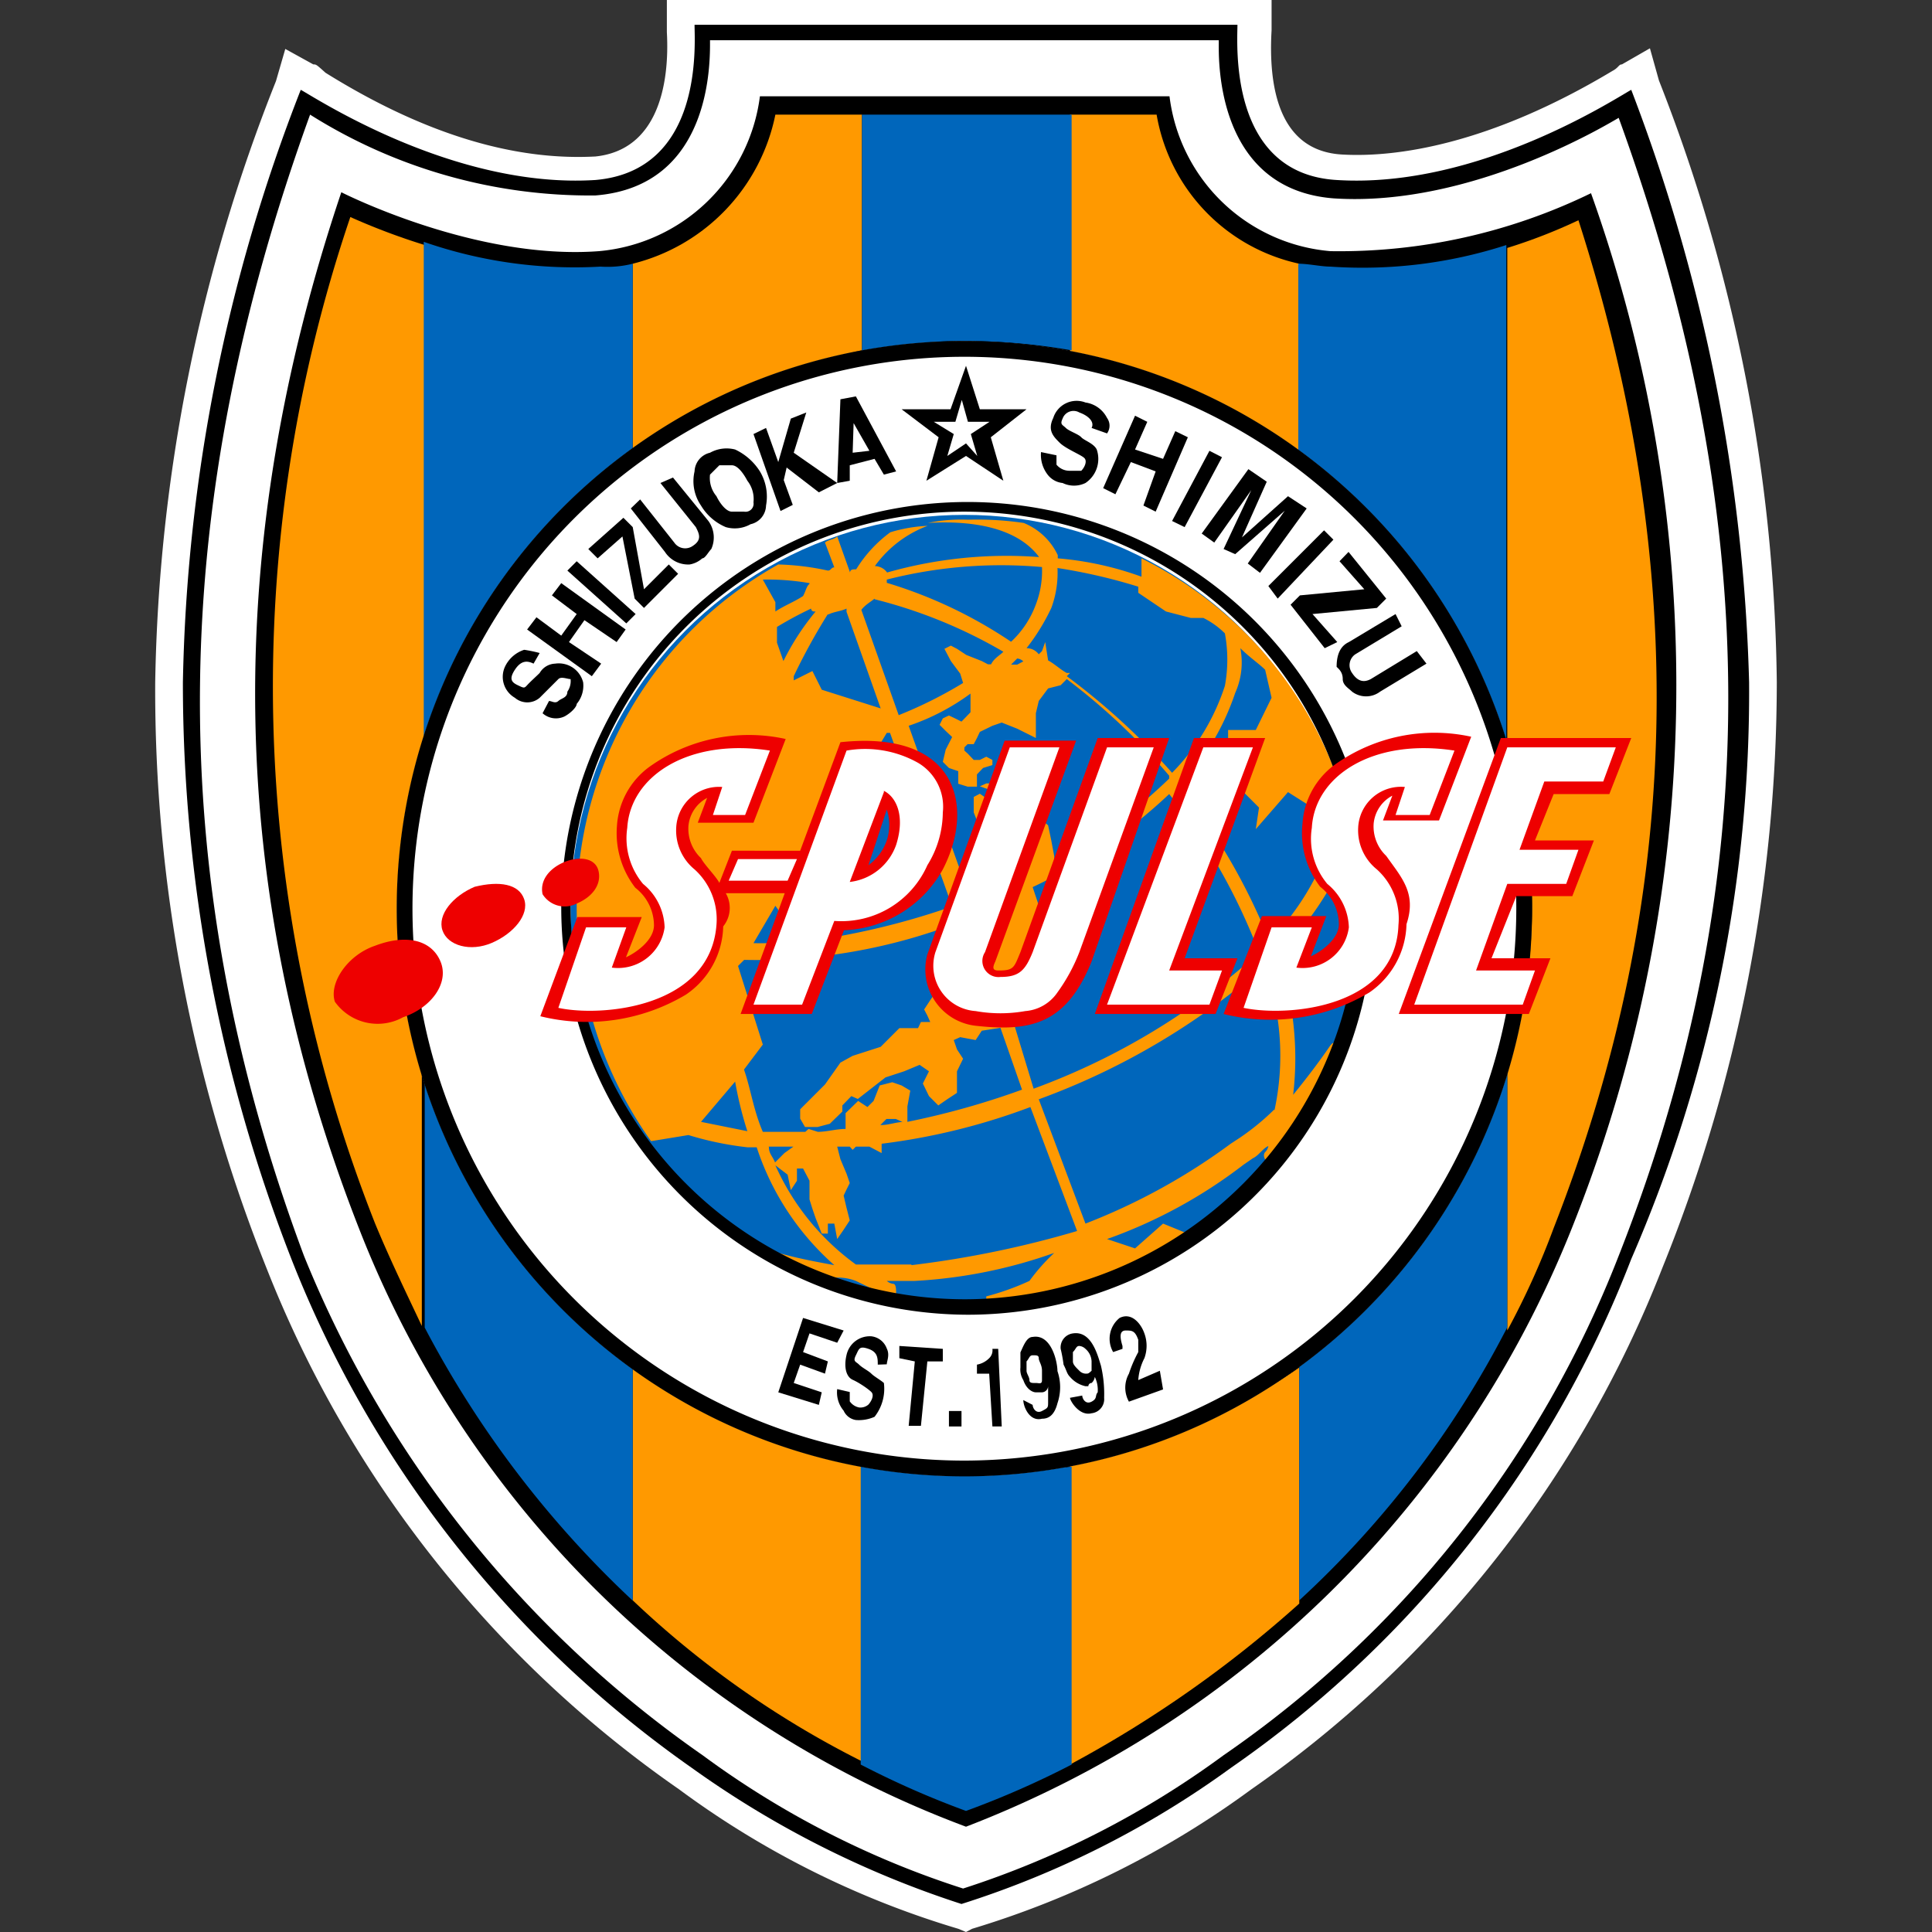 <?xml version="1.0" encoding="iso-8859-1"?>
<svg xmlns="http://www.w3.org/2000/svg" width="60" height="60" viewBox="0 0 60 60"><rect x="0" y="0" width="60" height="60" fill="#333333" stroke="none"/><defs><style>.cls-1{fill:#fff;}.cls-2{fill:#f90;}.cls-3{fill:#06b;}.cls-4{fill:#e00;}</style></defs><g id="Shimizu"><path class="cls-1" d="M55.18,21.19A52.53,52.53,0,0,0,51.52,2.5l-.28-1L50.37,2c-.1,0-.1.1-.29.2-3.85,2.31-6.74,2.69-8.38,2.6-2-.1-2.31-2.12-2.21-3.86V0H20.71V1c.09,1.64-.29,3.66-2.22,3.86-1.73.09-4.53-.2-8.38-2.6C9.82,2,9.82,2,9.73,2l-.87-.48-.29,1A52.76,52.76,0,0,0,4.82,21.19a48.42,48.42,0,0,0,3.46,18.2A35.55,35.55,0,0,0,21.09,55.57a28,28,0,0,0,8.67,4.33L30,60l.19-.1a28.53,28.53,0,0,0,8.67-4.33A35.42,35.42,0,0,0,51.62,39.39,48.55,48.55,0,0,0,55.18,21.19Z"/><path d="M54.32,21.19a55.48,55.48,0,0,0-3.66-18.4c-.39.2-4.72,3.08-9.15,2.8-3.37-.2-3.08-4.24-3.08-4.82H21.57c0,.58.29,4.53-3.08,4.82-4.43.28-8.76-2.6-9.15-2.8a53.07,53.07,0,0,0-3.66,18.4A49.18,49.18,0,0,0,9.05,39.1,34.85,34.85,0,0,0,21.48,54.9a30.41,30.41,0,0,0,8.38,4.23,29.19,29.19,0,0,0,8.37-4.23A34.21,34.21,0,0,0,50.66,39.1,44.19,44.19,0,0,0,54.32,21.19Z"/><path class="cls-1" d="M37.85,1.35c0,.48-.1,4.52,3.56,4.81,4.34.29,8.67-2.4,8.86-2.5C54.61,15.6,55,27,50.27,39A33.63,33.63,0,0,1,38,54.51a28.26,28.26,0,0,1-8.09,4.14,28,28,0,0,1-8.09-4.14A34.8,34.8,0,0,1,9.44,39C4.91,26.87,5.3,15.51,9.63,3.56a16.3,16.3,0,0,0,8.86,2.51c3.66-.29,3.56-4.24,3.56-4.82h15.8Z"/><path d="M49.41,6A17.85,17.85,0,0,1,41.32,7.8a5.5,5.5,0,0,1-5-4.81H23.6a5.53,5.53,0,0,1-5,4.81c-3.85.29-8-1.83-8-1.83-3.66,10.88-3.66,21.48.58,32.26A32.38,32.38,0,0,0,30,56.73a33,33,0,0,0,18.78-18.5A45.41,45.41,0,0,0,49.41,6Z"/><path class="cls-2" d="M12.42,28.22a18.28,18.28,0,0,1,.77-5.11V7.61a20.47,20.47,0,0,1-2.31-.87A45.4,45.4,0,0,0,11.65,38c.48,1.16,1,2.22,1.45,3.18v-8A20.75,20.75,0,0,1,12.42,28.22Z"/><path class="cls-2" d="M40.35,14V8.19a5.72,5.72,0,0,1-4.43-4.63H33.23V11A18.74,18.74,0,0,1,40.35,14Z"/><path class="cls-2" d="M33.23,45.46V54.8a36.44,36.44,0,0,0,7.12-5V42.47A18.6,18.6,0,0,1,33.23,45.46Z"/><path class="cls-2" d="M47.58,28.22a18.21,18.21,0,0,1-.77,5.1v8a24.58,24.58,0,0,0,1.44-3.18c4-10.21,4.24-20.52.77-31.3a16.82,16.82,0,0,1-2.21.86V23.31A15.89,15.89,0,0,1,47.58,28.22Z"/><path class="cls-2" d="M19.65,42.38V49.7a29.64,29.64,0,0,0,7.12,5V45.46A16.42,16.42,0,0,1,19.65,42.38Z"/><path class="cls-2" d="M26.77,10.88V3.56H24.08a6,6,0,0,1-4.43,4.63V14A19.19,19.19,0,0,1,26.77,10.88Z"/><path class="cls-3" d="M30,10.59a19.13,19.13,0,0,1,3.28.29V3.56H26.77V11A11.94,11.94,0,0,1,30,10.59Z"/><path class="cls-3" d="M30,45.75a19,19,0,0,1-3.27-.29V54.8A28,28,0,0,0,30,56.24a27.9,27.9,0,0,0,3.28-1.44V45.55C32.17,45.65,31.11,45.75,30,45.75Z"/><path class="cls-3" d="M13.19,33.23v8a31.86,31.86,0,0,0,6.46,8.48V42.38A17,17,0,0,1,13.19,33.23Z"/><path class="cls-3" d="M19.65,14V8.19a3.2,3.2,0,0,1-1,.09,14.25,14.25,0,0,1-5.49-.77v15.6A17.71,17.71,0,0,1,19.65,14Z"/><path class="cls-3" d="M41.32,8.28c-.29,0-.68-.09-1-.09V14a17,17,0,0,1,6.46,9.15V7.61A14.51,14.51,0,0,1,41.32,8.28Z"/><path class="cls-3" d="M40.35,42.38V49.7a30.32,30.32,0,0,0,6.46-8.48v-8A17,17,0,0,1,40.35,42.38Z"/><circle class="cls-1" cx="29.95" cy="28.22" r="17.62"/><circle class="cls-3" cx="29.95" cy="28.22" r="12.23"/><path class="cls-2" d="M41.32,32.46c-.39.57-.77,1.06-1.16,1.54a9.67,9.67,0,0,0-.48-4.34l.19-.19a10.13,10.13,0,0,0,1.93-2.89L42,27h.19v-.1L42,26.1v-.29a12.24,12.24,0,0,0-6.55-8.47v.57a10,10,0,0,0-2.6-.57v-.1a2,2,0,0,0-1.06-1,10,10,0,0,0-1.73-.1,5.24,5.24,0,0,0-1.25.1h0c1.73-.1,2.89.29,3.46,1.06a13.56,13.56,0,0,0-4.72.48.48.48,0,0,0-.38-.2,3.55,3.55,0,0,1,1.64-1.25h0a4.7,4.7,0,0,0-1.16.2,4.07,4.07,0,0,0-1.06,1.15h0c-.1,0-.19,0-.19.1L26,16.66c-.09.1-.29.1-.38.19l.29.77c-.1,0-.1.1-.2.1h0a8.1,8.1,0,0,0-1.54-.19,12.21,12.21,0,0,0-6.26,10.69,12.45,12.45,0,0,0,2.31,7.22l1.16-.19a10,10,0,0,0,1.83.38h.29a8.33,8.33,0,0,0,2.41,3.66c-.48-.09-1.06-.19-1.74-.38a13.21,13.21,0,0,0,1.74.77,1.56,1.56,0,0,1,.67.1l.58.28c.19.1.48.1.67.2v-.1c0-.1,0-.29-.09-.29a.36.36,0,0,1-.2-.09h.87a15.34,15.34,0,0,0,4.33-.87,6.09,6.09,0,0,0-.77.87,8,8,0,0,1-1.34.48v.19a12.49,12.49,0,0,0,6.26-2l.09-.1L36.12,38l-.87.77-.87-.29a15.36,15.36,0,0,0,4.24-2.31l.29-.2c.19-.09.29-.29.48-.38a.35.35,0,0,1-.1.19c-.09.1,0,.29.1.29h.19c.1-.1.1-.19.2-.29.09-.29.28-.58.38-.87a5.59,5.59,0,0,0,.77-.77,8.43,8.43,0,0,0,.77-1.63C41.41,32.36,41.41,32.36,41.32,32.46Zm-2.8-12.33c.29.29.58.48.77.67l.2.87-.49,1h-.86v1.25l.48.68.48.48-.1.67,1-1.15,1.06.67.29.77a8.12,8.12,0,0,1-1.93,3.18h0a19.19,19.19,0,0,0-2.79-4.81,7.87,7.87,0,0,0,1.73-2.89A2.31,2.31,0,0,0,38.52,20.13Zm-7.7,4.43v.19l-.1.1-.29-.2-.19.1v.48l.19.48-.09.29.19.1.29.87v.67c-.19.1-.48.19-.68.29l-1.92-5.39a7,7,0,0,0,1.92-1v.58l-.28.29-.2-.1-.19-.09-.19.09-.1.2.19.19.2.19-.2.39-.09.38.19.19.29.1v.39l.29.09h.29v-.38l.19-.2.29-.09V23.6l-.19-.1-.2.1h-.19l-.19-.2-.1-.09v-.1l.1-.1h.19l.1-.19.09-.19.39-.19.29-.1.48.19.58.29v-.77l.09-.38.29-.39.39-.1.19-.19a20,20,0,0,1,3.18,3v.09a15.86,15.86,0,0,1-3.57,2.6v-.19l-.09-.48-.1-.48L31.78,25l-.48-.29-.19-.19-.2-.19h-.28l-.2.09Zm-.1,3.66v.19l-.09.39-.2.19h0l-.19-.58A.73.73,0,0,1,30.72,28.22ZM24.85,27l.77-1.06,1.92-3.18h.1l1.93,5.39a23.14,23.14,0,0,1-4.34,1.06l.58-.77Zm6.55-6.36.19-.19a.32.32,0,0,1,.19.09l-.19.1Zm0,11,.09-.39.29.49.19-.2-.19-.38.48-.1-.09-.19v-.19l.19-.1.1.38h.28V29.76L32.65,29l-.29-.58-.29-.87a16.21,16.21,0,0,0,4.24-2.89,18.58,18.58,0,0,1,2.79,4.92,21.33,21.33,0,0,1-7,4.23l-.67-2.21Zm1.44-14a17.24,17.24,0,0,1,2.51.58v.19l.86.58.77.2h.39a2.54,2.54,0,0,1,.67.48,4.46,4.46,0,0,1,0,1.63A6.88,6.88,0,0,1,36.4,24h0a21.23,21.23,0,0,0-3.27-3l.1-.1h-.1c-.19-.1-.39-.29-.58-.39l-.09-.57-.1.28-.1.1a.47.47,0,0,0-.38-.19,6.53,6.53,0,0,0,.77-1.25A3.14,3.14,0,0,0,32.84,17.62Zm-5.3.49V18a14.37,14.37,0,0,1,4.82-.39,2.91,2.91,0,0,1-.19,1.16,3,3,0,0,1-.77,1.16,14.23,14.23,0,0,0-3.86-1.83Zm-.38.48h0a15.3,15.3,0,0,1,4,1.63c-.09.1-.29.2-.38.39h-.1l-.19-.1-.48-.19-.29-.19-.19-.1-.2.1.2.38.29.39.09.29a13.31,13.31,0,0,1-2,1l-1.16-3.27h0C26.87,18.78,27.06,18.68,27.16,18.59Zm-1.45.48h0c.2-.1.39-.1.58-.19V19l1.06,3-1.83-.58-.29-.58-.58.29V21A19.32,19.32,0,0,1,25.71,19.07Zm-.38-.1a7.81,7.81,0,0,0-1,1.54l-.2-.57v-.49a11.31,11.31,0,0,1,1.06-.57.09.09,0,0,0,.1.09Zm-.19-.86c-.1.09-.1.19-.2.38-.29.19-.57.29-.86.48v-.29L23.69,18A7.58,7.58,0,0,1,25.14,18.11Zm-1.06,10,.48.68.48.38a9.6,9.6,0,0,1-1.64.1Zm-.87,7-1.44-.29,1.06-1.25a11.44,11.44,0,0,0,.38,1.54Zm-.1-1.92.58-.77L22.92,30l.19-.19a17.47,17.47,0,0,0,6.65-1.16l.29.87-.1.29-.29.58h-.38V30l.09-.09.1-.1v-.19l-.29.19-.29.19.1.39.1.38-.2.29-.19.29.1.19.09.2H28.6l-.09.19h-.58l-.29.29-.29.29-.87.28L26.1,33l-.48.68-.77.77v.29L25,35h.39l.38-.1.39-.38v-.19l.28-.29.2.09.86-.67.58-.19.48-.2.29.2-.19.38.19.39.29.29.29-.2.29-.19v-.67l.19-.39-.19-.29-.1-.29.2-.09.48.09.19-.29.58-.09.67,1.92a24.79,24.79,0,0,1-3.56,1v-.48l.09-.49L28,33.71l-.29-.1-.39.1-.19.48-.19.19-.29-.19-.39.38v.49c-.29,0-.58.09-.86.09l-.29-.09-.1.09H23.69C23.4,34.48,23.31,33.8,23.11,33.23Zm5,1.63c-.29,0-.48.1-.77.1l.19-.19h.29l.2.09Zm-4.24.77h.77l-.28.2-.29.29C24,35.92,23.88,35.83,23.88,35.63Zm4.43,3.66H26.58a7.66,7.66,0,0,1-2.5-3.08l.38.29.1.48.19-.29v-.38h.19l.2.38v.58l.09.29.1.29.19.48h.19V38h.2l.09.48.2-.29.19-.29-.1-.39-.09-.38.09-.19.1-.2-.1-.29L26.1,36l-.1-.39h.39l.09.1.1-.1H27l.38.2v-.29A20.06,20.06,0,0,0,32,34.38l1.45,3.85A31.22,31.22,0,0,1,28.31,39.29Zm11.27-4.81a7.58,7.58,0,0,1-1.06.87l-.29.19A19.32,19.32,0,0,1,33.71,38l-1.45-3.86a22.11,22.11,0,0,0,7-4.14A8,8,0,0,1,39.58,34.48Z"/><path d="M30,10.59A17.63,17.63,0,1,0,47.58,28.22,17.63,17.63,0,0,0,30,10.59Zm0,34.77A17.14,17.14,0,1,1,47.09,28.22,17.17,17.17,0,0,1,30,45.36Z"/><path d="M17.43,28.22A12.62,12.62,0,1,1,30.05,40.83,12.66,12.66,0,0,1,17.43,28.22ZM30,40.35A12.23,12.23,0,1,0,17.72,28.12,12.25,12.25,0,0,0,30,40.35Z"/><path d="M31.88,12.71H30.43L30,11.36l-.48,1.35H28l1.15.87-.38,1.35L30,14.16l1.16.77-.39-1.35ZM30,13.77l-.58.39.2-.68L29,13.1h.67l.2-.68.19.68h.67l-.58.38.2.68Z"/><path d="M16.57,20.61c-.2-.1-.39-.1-.58.19s-.1.39.09.48.2.1.29,0,.29-.28.39-.38a.58.58,0,0,1,.48-.29.78.78,0,0,1,.87.58.88.88,0,0,1-.2.67c0,.1-.19.29-.38.39a.62.62,0,0,1-.68-.1l.2-.38c.09,0,.19.09.29,0s.28-.1.28-.29a.57.57,0,0,0,.1-.39c-.1,0-.29-.09-.38,0s-.39.39-.58.58a.59.59,0,0,1-.77,0,.75.75,0,0,1-.29-1,1,1,0,0,1,.58-.49,4.29,4.29,0,0,1,.48.1Z"/><path d="M16.37,19.55l.29-.38.77.57.48-.67-.77-.58.29-.38,2,1.44-.28.39-1-.68-.48.68,1,.67-.29.39Z"/><path d="M19.74,19.07l-.29.29-1.83-1.64.29-.29Z"/><path d="M19.36,16.08l.29.29L20,18.3l.77-.77.29.29L20,18.88l-.29-.29-.38-1.93-.77.68-.29-.29Z"/><path d="M20.9,14.83,22,16.18a.87.87,0,0,1,.09.87c-.09.09-.19.29-.28.29a.79.79,0,0,1-.39.19.86.86,0,0,1-.77-.39l-1.06-1.35.29-.28,1.06,1.34a.41.41,0,0,0,.58.1c.29-.19.19-.38.09-.58L20.51,15Z"/><path d="M23.79,15.7a.61.61,0,0,1-.48.58,1,1,0,0,1-.77.09,1.64,1.64,0,0,1-.77-.67,1.34,1.34,0,0,1-.2-1.06.62.62,0,0,1,.48-.58,1.06,1.06,0,0,1,.78-.1,1.83,1.83,0,0,1,.77.68A1.52,1.52,0,0,1,23.79,15.7Zm-.39-.1a.92.92,0,0,0-.19-.67c-.1-.19-.29-.48-.48-.48s-.29,0-.39,0l-.29.29a.88.88,0,0,0,.2.67c.09.19.29.48.48.48s.29,0,.38,0A.25.25,0,0,0,23.4,15.6Z"/><path d="M23.4,13.48l.39-.19.38,1.06L24.56,13l.48-.19-.39,1.25L26,15l-.57.29-1-.77-.09.39.28.77-.38.19Z"/><path d="M27.83,14.64l-.38.1-.29-.49-.77.2v.48L26,15l.1-2.6.48-.09Zm-1.35-.58L27,14l-.49-.86Z"/><path d="M33.9,13.29c.1-.19-.1-.38-.38-.48A.36.36,0,0,0,33,13c-.09.19,0,.19.1.29s.39.19.48.29.39.19.48.38A.9.9,0,0,1,33.71,15,.81.81,0,0,1,33,15a.67.67,0,0,1-.48-.28,1,1,0,0,1-.19-.68l.48.1v.29a.52.52,0,0,0,.39.19h.38c.1-.1.19-.29.1-.39s-.58-.29-.77-.48-.39-.38-.2-.77a.76.76,0,0,1,1-.48.89.89,0,0,1,.67.48.41.41,0,0,1,0,.48Z"/><path d="M35.25,12.91l.38.19-.38.86.87.29.38-.86.39.19-1,2.31-.38-.19.38-1.06-.77-.29-.48,1-.38-.19Z"/><path d="M36.79,16.37l-.39-.19L37.56,14l.39.2Z"/><path d="M38,17.05l.86-1.83-1.15,1.63-.39-.28,1.45-2,.57.39-.77,1.73L40,15.41l.58.38-1.45,2-.38-.29,1.15-1.64-1.54,1.35Z"/><path d="M39.68,18.59l-.29-.39,1.73-1.73.29.29Z"/><path d="M43.05,18.59l-.29.29-2,.19.77.87-.39.19-1.06-1.35.29-.29,2-.19-.77-.87.28-.29Z"/><path d="M44.3,20.61l-1.44.87a.72.72,0,0,1-.87,0c-.1-.1-.29-.2-.29-.39s-.09-.29-.19-.38c0-.49.19-.68.38-.77l1.45-.87.19.38-1.44.87a.41.41,0,0,0-.1.58c.19.29.39.29.58.19L44,20.22Z"/><path d="M26.2,41.32l-.2.38-.86-.29-.2.58.77.29-.09.38-.77-.28-.2.57.87.29-.09.39-1.26-.39.77-2.31Z"/><path d="M27.26,42.38c0-.2,0-.39-.29-.49s-.29,0-.39.2,0,.19.1.29.29.19.38.28.29.2.39.29A1.41,1.41,0,0,1,27.16,44a1.19,1.19,0,0,1-.58.1.5.5,0,0,1-.38-.29.88.88,0,0,1-.2-.67l.39.09v.29a.46.46,0,0,0,.29.19.38.38,0,0,0,.29-.09c.09-.1.19-.29.09-.39s-.38-.29-.58-.38-.28-.39-.19-.77a.74.74,0,0,1,.77-.58.58.58,0,0,1,.48.38c.1.2,0,.39,0,.49Z"/><path d="M29.28,41.89v.39H28.8l-.2,2h-.38l.19-2-.48-.1V41.8Z"/><path d="M29.47,43.82h.39v.48h-.39Z"/><path d="M31.11,44.3h-.29l-.1-1.64h-.38v-.28a.71.71,0,0,0,.38-.2.34.34,0,0,0,.1-.29H31Z"/><path d="M32.07,43.63c0,.09.1.29.29.19s.19-.1.19-.29v-.48a.2.2,0,0,1-.19.19h-.19c-.1,0-.29-.09-.39-.38a.62.62,0,0,1-.09-.39V42c.09-.19.19-.48.38-.48.58-.1.77.77.77,1.06a1.54,1.54,0,0,1,0,1c-.1.39-.29.48-.48.48-.39.1-.58-.38-.58-.58Zm.29-.77v-.29c0-.19-.1-.29-.1-.39s-.09-.09-.19-.09-.1.09-.19.19v.29c0,.09.09.19.09.29s.1.09.2.09S32.36,43,32.36,42.86Z"/><path d="M33.61,43.34c0,.09.1.29.29.19s.1-.19.19-.29a.93.93,0,0,0-.09-.48.31.31,0,0,1-.1.19.1.1,0,0,0-.1.1h-.09a.88.88,0,0,1-.48-.29c-.1-.1-.1-.19-.2-.38a4.48,4.48,0,0,0-.09-.49.44.44,0,0,1,.38-.48c.58-.09.77.68.87,1a3.81,3.81,0,0,1,.1,1,.44.44,0,0,1-.39.48c-.38.1-.67-.39-.67-.48Zm.29-.77v-.29a.54.54,0,0,0-.19-.39.31.31,0,0,0-.19-.09c-.1,0-.1.09-.2.19v.29c0,.1.1.19.2.29a.29.29,0,0,0,.19.09C33.8,42.66,33.8,42.66,33.9,42.57Z"/><path d="M36.12,43.15l-1.06.38a.89.89,0,0,1,0-.87,3.94,3.94,0,0,1,.29-.67v-.38c-.1-.29-.2-.29-.39-.29s-.19.19-.1.48v.09l-.29.1a.83.83,0,0,1,.2-1.06c.38-.19.67.19.77.48a1.12,1.12,0,0,1,0,.77,1.74,1.74,0,0,0-.19.68l.67-.29Z"/><path class="cls-4" d="M11.65,29.37c-.86.29-1.44,1.16-1.25,1.74a1.63,1.63,0,0,0,2.12.48c.87-.29,1.44-1.06,1.16-1.73S12.62,29,11.65,29.37Z"/><path class="cls-4" d="M17.53,26.77c-.48.2-.77.58-.68,1a.81.81,0,0,0,1.06.29c.48-.2.77-.58.68-1S18,26.58,17.53,26.77Z"/><path class="cls-4" d="M14.74,27.54c-.68.29-1.16.87-1,1.35s.87.68,1.54.39,1.16-.87,1-1.35S15.51,27.35,14.74,27.54Z"/><path class="cls-4" d="M43.05,26.58a1.26,1.26,0,0,1-.39-1,1.1,1.1,0,0,1,.58-.87l-.29.77h1.74l1-2.6a5.33,5.33,0,0,0-4.24.87,2.46,2.46,0,0,0-1,1.83A2.73,2.73,0,0,0,41,27.54a1.49,1.49,0,0,1,.58,1.16c0,.48-.58.87-.87,1l.48-1.25h-2L38,31.49a6,6,0,0,0,4.53-.67,2.65,2.65,0,0,0,1.15-2.12C44,27.74,43.53,27.26,43.05,26.58Z"/><polygon class="cls-4" points="46.61 22.92 43.44 31.49 47.48 31.49 48.15 29.76 46.32 29.76 47.09 27.83 48.83 27.83 49.5 26.1 47.67 26.1 48.25 24.66 49.98 24.66 50.66 22.92 46.61 22.92"/><polygon class="cls-4" points="38.43 29.76 36.79 29.76 39.29 22.92 37.08 22.92 34 31.49 37.75 31.49 38.43 29.76"/><path class="cls-4" d="M36.31,22.92H34.09l-2.4,6.65c-.2.48-.2.57-.68.57-.19,0-.19-.09-.1-.28L33.42,23H31.2l-2.4,6.64a1.76,1.76,0,0,0,1.54,2.22c1.73.19,2.79-.1,3.56-2Z"/><path class="cls-4" d="M22.54,27.74h1.83L23,31.49h2.21l1-2.6A3.67,3.67,0,0,0,29.28,27c1-1.93.48-4.34-3.18-3.95l-1.25,3.37H22.73l-.39,1c-.09-.19-.48-.58-.57-.77a1.26,1.26,0,0,1-.39-1,1.1,1.1,0,0,1,.58-.87l-.29.77H23.4l1-2.6a5.32,5.32,0,0,0-4.24.87,2.46,2.46,0,0,0-1,1.83,2.77,2.77,0,0,0,.57,1.92,1.49,1.49,0,0,1,.58,1.16c0,.48-.58.87-.87,1l.49-1.25h-2l-1.15,3.08a6,6,0,0,0,4.52-.67,2.63,2.63,0,0,0,1.16-2.12A.91.91,0,0,0,22.54,27.74Zm5-1.64a1.61,1.61,0,0,1-.57.77l.57-1.73A1.54,1.54,0,0,1,27.54,26.1Z"/><polygon class="cls-1" points="49.02 26.39 48.64 27.45 46.81 27.45 45.84 30.14 47.67 30.14 47.29 31.2 43.92 31.2 46.81 23.21 50.18 23.21 49.79 24.27 47.96 24.27 47.19 26.39 49.02 26.39"/><polygon class="cls-1" points="37.37 23.21 38.91 23.21 36.31 30.14 37.95 30.14 37.56 31.2 34.38 31.2 37.37 23.21"/><path class="cls-1" d="M35.83,23.21l-2.31,6.36a5.55,5.55,0,0,1-.68,1.25,1.33,1.33,0,0,1-1,.58,4.38,4.38,0,0,1-1.54,0,1.41,1.41,0,0,1-1.25-1.83l2.31-6.36h1.54l-2.31,6.36a.5.5,0,0,0,.48.77c.58,0,.77-.2,1-.77l2.31-6.36Z"/><path class="cls-1" d="M17.34,31.3l.86-2.5h1.25L19,30.05a1.46,1.46,0,0,0,1.64-1.25,1.81,1.81,0,0,0-.67-1.35,2.21,2.21,0,0,1-.49-1.74c.1-1.63,1.93-2.79,4.43-2.4l-.77,2h-1l.29-.87A1.33,1.33,0,0,0,21,25.71,1.56,1.56,0,0,0,21.57,27a2.09,2.09,0,0,1,.68,1.73C22.05,31.3,18.68,31.59,17.34,31.3Z"/><path class="cls-1" d="M38.62,31.3l.87-2.5h1.25l-.48,1.25a1.45,1.45,0,0,0,1.63-1.25,1.81,1.81,0,0,0-.67-1.35,2.19,2.19,0,0,1-.48-1.74c.09-1.63,1.92-2.79,4.43-2.4l-.77,2H43.34l.29-.87a1.33,1.33,0,0,0-1.45,1.25A1.56,1.56,0,0,0,42.76,27a2.06,2.06,0,0,1,.67,1.73C43.34,31.3,40,31.59,38.62,31.3Z"/><polygon class="cls-1" points="22.92 26.68 24.75 26.68 24.46 27.35 22.63 27.35 22.92 26.68"/><path class="cls-1" d="M25.91,28.6l-1,2.6H23.4l2.89-7.89a3.35,3.35,0,0,1,2.22.38,1.58,1.58,0,0,1,.77,1.54,3.14,3.14,0,0,1-.48,1.64A2.92,2.92,0,0,1,25.91,28.6Zm1.54-4-1.06,2.79a1.74,1.74,0,0,0,1.44-1.15C28.12,25.33,27.83,24.75,27.45,24.56Z"/></g></svg>